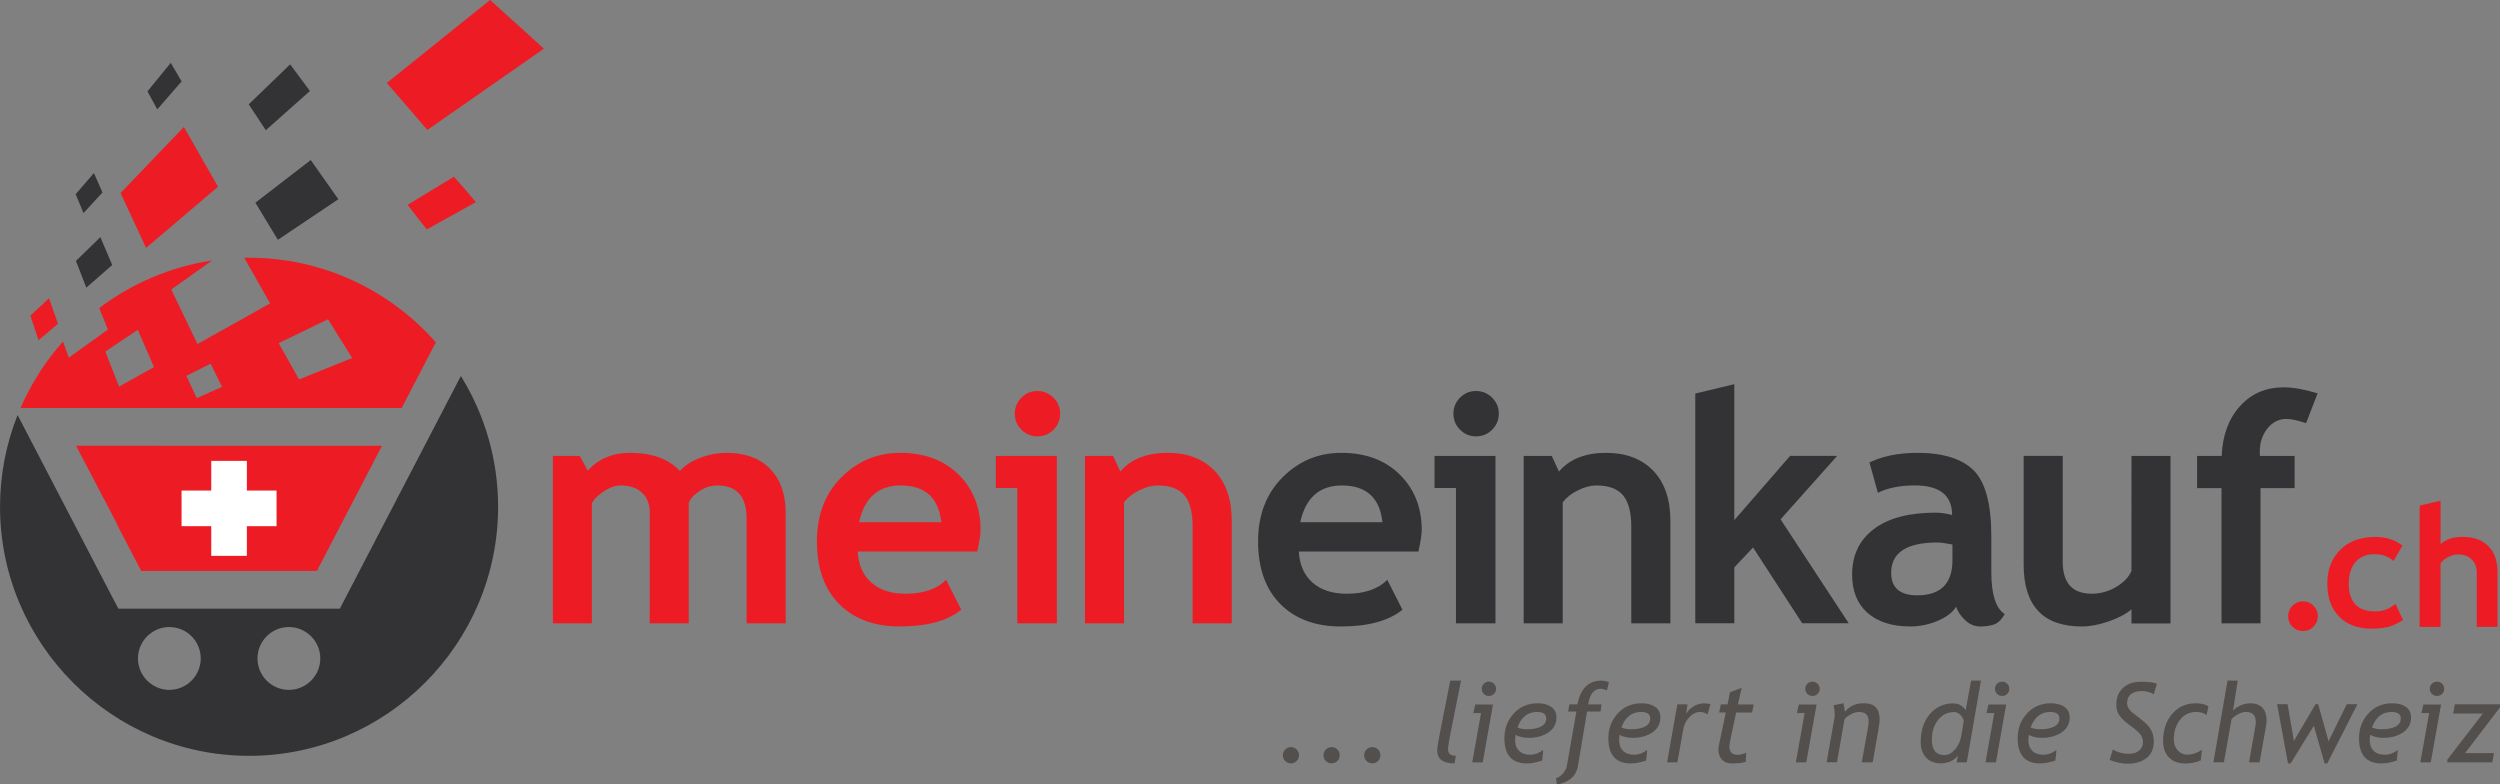 <svg xmlns="http://www.w3.org/2000/svg" viewBox="0 0 842.253 264.267" width="842.253" height="264.267">
  <rect x="0" y="0" width="842.253" height="264.267" fill="#808080" stroke="none"/>
  <path d="M776.9 142.55c-2.88-.96-5.1-1.42-6.64-1.42-2.48 0-4.6 1.08-6.34 3.2-1.73 2.15-2.6 4.78-2.6 7.9 0 .47 0 .92.05 1.37h11.7v10.85h-11.5V210h-13.14v-45.55h-8.22V153.6h8.28c.27-6.9 2.32-12.5 6.13-16.73 3.82-4.26 8.74-6.38 14.78-6.38 3.1 0 6.92.67 11.4 2.03l-3.87 10.02zm-58.8 67.5v-4.75c-1.88 1.58-4.43 2.93-7.7 4.06-3.25 1.12-6.25 1.7-9 1.7-13.1 0-19.63-6.96-19.63-20.87v-36.6h13.16v35.6c0 7.22 3.25 10.83 9.74 10.83 2.98 0 5.75-.77 8.32-2.3 2.54-1.56 4.25-3.34 5.1-5.37V153.6h13.15v56.44H718.1zm-60.32-26.6c-2.25-.45-3.92-.68-5.06-.68-10.38 0-15.58 3.4-15.58 10.22 0 5.04 2.93 7.57 8.8 7.57 7.9 0 11.84-3.95 11.84-11.86zm1.27 20.92c-1.2 1.96-3.3 3.55-6.25 4.8-2.97 1.25-6.06 1.88-9.3 1.88-6.07 0-10.83-1.53-14.32-4.56-3.47-3.05-5.2-7.37-5.2-12.94 0-6.52 2.45-11.64 7.34-15.32 4.9-3.7 11.86-5.52 20.88-5.52 1.55 0 3.37.25 5.47.8 0-6.64-4.2-9.97-12.58-9.97-4.95 0-9.1.83-12.43 2.48l-2.84-10.22c4.53-2.17 9.9-3.24 16.16-3.24 8.6 0 14.88 1.95 18.9 5.85 3.98 3.93 6 11.35 6 22.26v12.06c0 7.5 1.5 12.24 4.52 14.16-1.1 1.9-2.3 3.07-3.63 3.5-1.36.44-2.88.67-4.6.67-1.9 0-3.6-.7-5.1-2.12-1.5-1.4-2.53-2.93-3.05-4.56zM607.18 210l-16.57-25.55-6.32 6.7v18.84h-13.15v-77.4l13.15-3.16v45.8l18.8-21.64h15.85l-19.06 21.38 22.95 35h-15.64zm-57.6 0v-32.6c0-4.8-.92-8.3-2.77-10.52-1.82-2.2-4.84-3.33-9-3.33-1.95 0-4 .54-6.2 1.64-2.18 1.07-3.9 2.43-5.13 4.03V210h-13.15v-56.4h9.46l2.43 5.26c3.6-4.2 8.87-6.3 15.85-6.3 6.7 0 12 2 15.88 6 3.88 4.04 5.8 9.65 5.8 16.84V210h-13.15zm-59.07 0v-45.6h-7.22v-10.8h20.54V210h-13.3zm6.8-78.26c2.1 0 3.9.76 5.4 2.25 1.48 1.48 2.24 3.28 2.24 5.38s-.76 3.92-2.25 5.4c-1.5 1.5-3.3 2.24-5.4 2.24-2.1 0-3.92-.74-5.4-2.23-1.5-1.5-2.24-3.3-2.24-5.42 0-2.1.74-3.9 2.23-5.4 1.48-1.48 3.3-2.24 5.4-2.24zm-59.26 44.18h27.7c-.9-8.23-5.47-12.37-13.68-12.37-7.5 0-12.2 4.14-14.02 12.37zm39.8 9.9h-40.27c.25 4.5 1.8 8 4.64 10.48 2.85 2.5 6.67 3.73 11.5 3.73 6 0 10.54-1.56 13.67-4.67l5.1 10.05c-4.62 3.76-11.54 5.65-20.74 5.65-8.6 0-15.4-2.53-20.4-7.56-5-5.05-7.5-12.07-7.5-21.1 0-8.87 2.74-16.08 8.24-21.58s12.08-8.26 19.77-8.26c8.18 0 14.74 2.42 19.7 7.3 4.94 4.88 7.42 11.1 7.42 18.64 0 1.62-.38 4.06-1.12 7.32" fill="#333336" fill-rule="evenodd"/>
  <path d="M401.8 210v-32.6c0-4.8-.9-8.3-2.76-10.52-1.83-2.2-4.85-3.33-9.02-3.33-1.94 0-4 .54-6.2 1.64-2.18 1.07-3.9 2.43-5.13 4.03V210h-13.16v-56.4H375l2.44 5.26c3.57-4.2 8.86-6.3 15.83-6.3 6.72 0 12 2 15.9 6 3.87 4.04 5.8 9.65 5.8 16.84V210H401.8zm-59.07 0v-45.6h-7.22v-10.8h20.55V210h-13.32zm6.8-78.26c2.1 0 3.9.76 5.4 2.25 1.48 1.48 2.23 3.28 2.23 5.38s-.75 3.92-2.24 5.4c-1.5 1.5-3.3 2.24-5.4 2.24-2.1 0-3.9-.74-5.4-2.23-1.5-1.5-2.23-3.3-2.23-5.42 0-2.1.73-3.9 2.22-5.4 1.5-1.48 3.3-2.24 5.4-2.24zm-60.1 44.18h27.7c-.9-8.23-5.47-12.37-13.68-12.37-7.52 0-12.2 4.14-14.02 12.37zm39.8 9.9h-40.27c.25 4.5 1.8 8 4.64 10.48 2.84 2.5 6.66 3.73 11.48 3.73 6 0 10.55-1.56 13.67-4.67l5.1 10.05c-4.6 3.76-11.53 5.65-20.73 5.65-8.6 0-15.4-2.53-20.4-7.56-5-5.05-7.5-12.07-7.5-21.1 0-8.87 2.74-16.08 8.24-21.58s12.08-8.26 19.77-8.26c8.18 0 14.74 2.42 19.7 7.3 4.94 4.88 7.42 11.1 7.42 18.64 0 1.62-.38 4.06-1.12 7.32zM251.53 210v-35.34c0-7.4-3.3-11.1-9.94-11.1-2 0-3.87.57-5.7 1.74-1.82 1.15-3.12 2.48-3.85 4V210H218.9v-37.4c0-2.76-.87-4.97-2.6-6.6-1.7-1.64-4.13-2.45-7.26-2.45-1.65 0-3.45.6-5.4 1.85-1.95 1.23-3.35 2.58-4.23 4.05V210h-13.14v-56.4h9.04l2.7 4.96c3.64-4 8.37-6 14.15-6 7.48 0 13.1 2.03 16.9 6.1 1.65-1.86 3.95-3.34 6.9-4.45 2.94-1.1 5.9-1.64 8.84-1.64 6.28 0 11.17 1.8 14.65 5.38 3.5 3.6 5.25 8.54 5.25 14.83V210h-13.17zm582.9 1.23v-18.36c0-1.83-.58-3.3-1.73-4.4-1.14-1.13-2.64-1.68-4.5-1.68-1.15 0-2.3.3-3.48.92-1.16.62-2 1.33-2.5 2.13v21.38h-7.05v-40.88l7.06-1.66v14.65c1.8-1.64 4.27-2.46 7.42-2.46 3.72 0 6.6 1.03 8.67 3.1 2.06 2.06 3.1 5.02 3.1 8.87v18.36h-7zm-25.05-27.42l-2.98 5.2c-1.63-1.53-3.8-2.3-6.55-2.3-2.64 0-4.72.87-6.25 2.63-1.53 1.75-2.3 4.18-2.3 7.27 0 6.25 2.98 9.37 8.93 9.37 2.58 0 4.85-.85 6.8-2.55l2.57 5.47c-2.02 1.26-3.78 2.05-5.3 2.4-1.5.32-3.3.5-5.35.5-4.6 0-8.22-1.36-10.88-4.04-2.66-2.67-4-6.4-4-11.16 0-4.7 1.46-8.48 4.37-11.37 2.9-2.9 6.88-4.34 11.9-4.34 3.47 0 6.48.96 9.04 2.9zm-38.5 23.8c0-1.4.5-2.6 1.47-3.55.97-.98 2.16-1.47 3.54-1.47 1.4 0 2.56.5 3.54 1.47.97.96 1.46 2.15 1.46 3.54 0 1.38-.5 2.57-1.46 3.54-.98 1-2.15 1.47-3.55 1.47s-2.58-.47-3.55-1.46c-.97-.97-1.46-2.16-1.46-3.55" fill="#ed1c24" fill-rule="evenodd"/>
  <path d="M57.05 211.25c5.84 0 10.58 4.75 10.58 10.57 0 5.84-4.74 10.6-10.58 10.6-5.8 0-10.57-4.76-10.57-10.6 0-5.82 4.76-10.57 10.57-10.57zm40.26 0c5.84 0 10.6 4.75 10.6 10.57 0 5.84-4.76 10.6-10.6 10.6-5.8 0-10.57-4.76-10.57-10.6 0-5.82 4.76-10.57 10.58-10.57zM5.93 139.82c-3.8 9.57-5.92 20-5.92 30.92 0 46.2 37.7 83.9 83.9 83.9 46.22 0 83.9-37.7 83.9-83.9 0-16.14-4.6-31.24-12.55-44.06l-38.3 73.63-2.47 4.76h-74.6l-2.5-4.75-31.46-60.48" fill="#333336" fill-rule="evenodd"/>
  <path d="M61.96 42.76c-7.82 8.17-14.88 15.57-21.34 22.26 2.77 5.95 5.62 12.12 8.6 18.5 7.28-6.16 15.32-13 24.23-20.6-4-6.98-7.82-13.7-11.5-20.16" fill="#ed1c24" fill-rule="evenodd"/>
  <path d="M57.53 21.17c-2.72 3.3-5.35 6.52-7.85 9.6 1.08 2 2.18 4.04 3.3 6.08l8.2-9.42c-1.26-2.1-2.46-4.2-3.65-6.26" fill="#333336" fill-rule="evenodd"/>
  <path d="M165.1 0c-12.7 10.24-24.28 19.52-34.8 27.95 4.44 5.08 8.98 10.37 13.67 15.83 11.8-8.2 24.83-17.28 39.27-27.37-6.2-5.7-12.32-11.14-18.13-16.4M152.92 59.53C147.57 62.8 142.3 66 137.32 69c2.07 2.76 4.24 5.5 6.47 8.3 5.2-2.9 10.84-6.02 16.54-9.22-2.44-2.92-4.9-5.78-7.42-8.55" fill="#ed1c24" fill-rule="evenodd"/>
  <path d="M104.67 53.93c-6.6 5.1-12.8 9.9-18.63 14.36 2.45 4.08 5.02 8.23 7.57 12.5 6.34-4.25 13.12-8.78 20.38-13.67-3.2-4.5-6.27-8.9-9.3-13.2M97.75 21.68L83.8 35.15c1.88 2.85 3.78 5.76 5.75 8.72l14.87-13.22-6.67-8.97M31.64 58.3c-2.13 2.45-4.16 4.83-6.14 7.13l2.63 6.36 6.4-6.95c-.97-2.22-1.94-4.4-2.9-6.56" fill="#333336" fill-rule="evenodd"/>
  <path d="M16.52 100.47c-2.17 2.03-4.25 3.98-6.28 5.86.9 2.73 1.8 5.5 2.74 8.3 2.12-1.78 4.3-3.63 6.56-5.55-1.04-2.9-2.04-5.77-3.02-8.6M47.57 192.36l-8.44-16.23h.1l-13.6-25.95H128.7l-14.1 27.07-7.84 15.1h-59.2" fill="#ed1c24" fill-rule="evenodd"/>
  <path d="M61.17 165.27h10v-10h12v10h10v12h-10v10h-12v-10h-10v-12" fill="#fff" fill-rule="evenodd"/>
  <path d="M33.8 79.9c-2.86 2.8-5.6 5.45-8.22 8l3.5 9c2.8-2.42 5.7-4.96 8.73-7.62l-4-9.4" fill="#333336" fill-rule="evenodd"/>
  <path d="M46.43 111.12l-10.96 7.32c1.5 3.87 3.06 7.8 4.64 11.8l11.77-6.56-5.44-12.56zm24.54 11.4l-8.18 4.1c1.16 2.47 2.3 4.97 3.48 7.5 2.75-1.2 5.6-2.46 8.54-3.77l-3.85-7.84zM83.9 86.8l-1.62.03L91 102.2c-8.9 5.03-17.07 9.58-24.48 13.7-3.06-6.3-6-12.42-8.82-18.36 4.33-3.06 8.9-6.32 13.74-9.78-14.1 2.12-27.1 7.77-38 16.03.95 2.37 1.9 4.8 2.9 7.24l-13.17 9.47-1.93-5.46c-5.9 6.62-10.75 14.18-14.33 22.42h128.42l11.5-22.13c-15.4-17.46-37.9-28.5-62.9-28.5zm26.6 20.75c-5.82 2.86-11.34 5.52-16.6 8.05 2.25 4 4.54 8.07 6.85 12.23 5.6-2.26 11.6-4.66 17.9-7.22-2.8-4.46-5.48-8.82-8.16-13.06" fill="#ed1c24" fill-rule="evenodd"/>
  <path d="M434.9 251.7c.77 0 1.4.27 1.94.8.54.54.8 1.2.8 1.94 0 .75-.26 1.4-.8 1.94-.53.54-1.17.8-1.93.8-.74 0-1.4-.26-1.92-.8-.54-.54-.8-1.2-.8-1.94 0-.75.26-1.4.8-1.93.53-.53 1.18-.8 1.93-.8M448.62 251.7c.75 0 1.4.27 1.93.8.54.54.8 1.2.8 1.94 0 .75-.26 1.4-.8 1.94-.53.54-1.18.8-1.93.8s-1.4-.26-1.93-.8c-.55-.54-.8-1.2-.8-1.94 0-.75.25-1.4.8-1.93.52-.53 1.17-.8 1.92-.8M462.33 251.7c.75 0 1.4.27 1.93.8.53.54.8 1.2.8 1.94 0 .75-.27 1.4-.8 1.94-.54.54-1.18.8-1.93.8-.76 0-1.4-.26-1.94-.8s-.8-1.2-.8-1.94c0-.75.26-1.4.8-1.93.53-.53 1.17-.8 1.93-.8M490.45 254.64l-.4 2.55c-3.9 0-5.85-1.45-5.85-4.35 0-.87.3-2.82.9-5.85l3.5-17.7h3.62l-3.33 16.63c-.7 3.45-1.05 5.6-1.05 6.5 0 1.47.87 2.2 2.6 2.2M501.6 229.65c.68 0 1.25.23 1.73.7.47.47.7 1.04.7 1.72 0 .67-.23 1.24-.7 1.7-.48.48-1.05.7-1.72.7-.66 0-1.23-.22-1.7-.7-.48-.46-.7-1.03-.7-1.7 0-.68.22-1.25.7-1.72.47-.47 1.04-.7 1.7-.7zm-5.6 27.18l2.97-16.6h-2.6l.65-2.87h5.96l-3.45 19.47H496M511.22 245.1c.92.4 2 .6 3.26.6 1.9 0 3.45-.3 4.65-.9 1.2-.63 1.8-1.52 1.8-2.7 0-1.5-1.03-2.24-3.1-2.24-3.14 0-5.35 1.74-6.6 5.23zm-.6 2.5c-.1.6-.17 1.15-.17 1.68 0 1.6.45 2.84 1.35 3.7.9.87 2.16 1.3 3.77 1.3 1.44 0 2.88-.53 4.34-1.6l-.35 3.55c-1.94.64-3.66.96-5.16.96-5.04 0-7.56-2.83-7.56-8.47 0-3.3 1.06-6.1 3.17-8.38 2.13-2.27 4.8-3.4 8-3.4 1.93 0 3.47.4 4.63 1.23 1.15.83 1.73 2 1.73 3.54 0 2.12-.9 3.8-2.7 5.03-1.8 1.23-4 1.84-6.6 1.84-1.76 0-3.24-.34-4.44-1M541.4 232.55c-.94-.34-1.65-.5-2.16-.5-2.2 0-3.6 1.74-4.2 5.26h4.5l-.3 2.4h-4.56l-3.08 18.4c-.3 1.73-1.08 3.13-2.37 4.2-1.3 1.08-2.85 1.74-4.7 1.97l-.3-2.14c.73-.14 1.48-.63 2.25-1.47.76-.84 1.22-1.7 1.38-2.55l3.23-18.4h-2.77l.4-2.4h2.7c1.06-5.33 3.74-8 8.02-8 1.03 0 1.9.2 2.6.55l-.66 2.7M546.25 245.1c.93.4 2.02.6 3.27.6 1.9 0 3.44-.3 4.65-.9 1.2-.63 1.8-1.52 1.8-2.7 0-1.5-1.03-2.24-3.1-2.24-3.15 0-5.35 1.74-6.62 5.23zm-.6 2.5c-.1.6-.16 1.15-.16 1.68 0 1.6.44 2.84 1.34 3.7.9.87 2.16 1.3 3.77 1.3 1.45 0 2.9-.53 4.35-1.6l-.36 3.55c-1.96.64-3.68.96-5.17.96-5.04 0-7.55-2.83-7.55-8.47 0-3.3 1.06-6.1 3.17-8.38 2.12-2.27 4.78-3.4 8-3.4 1.92 0 3.46.4 4.62 1.23 1.15.83 1.73 2 1.73 3.54 0 2.12-.9 3.8-2.7 5.03-1.8 1.23-4 1.84-6.62 1.84-1.75 0-3.22-.34-4.43-1M575.26 240.73c-.73-.58-1.58-.87-2.55-.87-1.22 0-2.4.57-3.5 1.7-1.13 1.14-1.83 2.5-2.1 4.08l-2 11.2h-3.46l3.45-19.53h3.45l-.55 3.12c1.68-2.32 3.76-3.48 6.25-3.48.43 0 1.1.1 2 .26l-1 3.53M581.44 240.04h-2.26l.58-2.73h2.26l.8-4.08 3.96-1.5-1.3 5.6h5.36l-.58 2.72h-5.36l-2.04 9.7c-.16.75-.24 1.33-.24 1.75 0 1.85.93 2.78 2.77 2.78.9 0 1.86-.23 2.9-.68l-.14 3.05c-1 .36-2.6.54-4.83.54-1.38 0-2.46-.43-3.23-1.3-.77-.85-1.16-2.02-1.16-3.52 0-.34.05-.76.16-1.26l2.34-11.08M610.62 229.65c.67 0 1.24.23 1.7.7.5.47.73 1.04.73 1.72 0 .67-.24 1.24-.72 1.7-.47.48-1.04.7-1.7.7-.68 0-1.25-.22-1.72-.7-.47-.46-.7-1.03-.7-1.7 0-.68.23-1.25.7-1.72.48-.47 1.05-.7 1.72-.7zm-5.6 27.18l2.96-16.6h-2.6l.65-2.87H612l-3.46 19.47h-3.5M627.23 256.83l2.04-11.36c.18-1 .27-1.85.27-2.5 0-2.08-1.07-3.1-3.22-3.1-.83 0-1.7.23-2.65.72-.95.47-1.7 1.05-2.26 1.72l-2.52 14.5h-3.5l2.62-14.8c.07-.33.1-.73.1-1.2 0-1.24-.13-2.3-.4-3.22l3.37-.66c.32 1.78.48 2.74.47 2.9 1.48-1.93 3.62-2.9 6.42-2.9 3.52 0 5.28 1.8 5.28 5.4 0 .7-.07 1.52-.23 2.4l-2.1 12.1h-3.67M661.6 242.72c.03-.1-.13-.45-.47-1-.35-.58-.77-1.02-1.26-1.34-.5-.33-1-.5-1.56-.5-2.14 0-3.93.9-5.34 2.63-1.42 1.75-2.13 4-2.13 6.7 0 3.45 1.42 5.17 4.25 5.17 1.28 0 2.47-.63 3.58-1.9 1.1-1.25 1.82-2.87 2.15-4.86zm-2.4 14.1l.42-2.23c-1.4 1.7-3.33 2.57-5.78 2.57-2.1 0-3.76-.64-4.95-1.94-1.2-1.3-1.8-3.05-1.8-5.27 0-3.8 1.02-6.92 3.06-9.35 2.04-2.4 4.66-3.62 7.84-3.62 1.85 0 3.26.76 4.25 2.3l1.84-9.98h3.3l-4.77 27.53h-3.43M674.5 229.65c.68 0 1.25.23 1.73.7.47.47.7 1.04.7 1.72 0 .67-.23 1.24-.7 1.7-.48.48-1.05.7-1.72.7-.65 0-1.22-.22-1.7-.7-.47-.46-.7-1.03-.7-1.7 0-.68.23-1.25.7-1.72.48-.47 1.05-.7 1.7-.7zm-5.58 27.18l2.95-16.6h-2.6l.65-2.87h5.96l-3.44 19.47h-3.52M684.12 245.1c.93.4 2 .6 3.27.6 1.88 0 3.43-.3 4.63-.9 1.2-.63 1.8-1.52 1.8-2.7 0-1.5-1.02-2.24-3.1-2.24-3.14 0-5.34 1.74-6.6 5.23zm-.6 2.5c-.1.6-.16 1.15-.16 1.68 0 1.6.45 2.84 1.35 3.7.9.87 2.16 1.3 3.78 1.3 1.43 0 2.88-.53 4.34-1.6l-.37 3.55c-1.94.64-3.66.96-5.16.96-5.04 0-7.55-2.83-7.55-8.47 0-3.3 1.05-6.1 3.17-8.38 2.1-2.27 4.77-3.4 7.98-3.4 1.93 0 3.48.4 4.63 1.23 1.16.83 1.74 2 1.74 3.54 0 2.12-.9 3.8-2.7 5.03-1.8 1.23-4 1.84-6.62 1.84-1.75 0-3.23-.34-4.43-1M710.74 255.97l1.1-3.5c.5.42 1.3.77 2.33 1.06 1.04.3 2.04.44 3 .44 1.45 0 2.6-.36 3.48-1.06.88-.7 1.32-1.67 1.32-2.9 0-1.04-.34-1.95-1-2.74-.66-.8-1.8-1.76-3.4-2.92-1.6-1.15-2.75-2.23-3.48-3.23-.74-.98-1.1-2.23-1.1-3.72 0-2.4.76-4.3 2.28-5.66 1.53-1.37 3.5-2.05 5.92-2.05 2.73 0 4.55.23 5.45.7l-1.04 3.54c-.33-.27-.9-.53-1.7-.77-.8-.24-1.55-.36-2.24-.36-1.56 0-2.8.35-3.7 1.05-.9.7-1.34 1.72-1.34 3.05 0 .56.15 1.1.43 1.62.3.5.67.98 1.16 1.4.5.42 1.5 1.2 3 2.33 1.52 1.13 2.63 2.28 3.35 3.45.7 1.17 1.06 2.54 1.06 4.1 0 2.4-.8 4.27-2.42 5.56-1.62 1.3-3.77 1.94-6.43 1.94-.95 0-2.02-.13-3.2-.4-1.2-.26-2.13-.57-2.8-.9M744.02 237.93l-.63 2.97c-.9-.7-2.06-1.04-3.53-1.04-2.24 0-4.05.88-5.43 2.65-1.38 1.78-2.07 3.95-2.07 6.53 0 1.58.45 2.84 1.34 3.78.9.95 1.93 1.42 3.07 1.42 1.76 0 3.45-.54 5.06-1.62l-.38 3.54c-1.6.7-3.33 1.05-5.23 1.05-2.4 0-4.25-.7-5.54-2.08-1.3-1.37-1.93-3.2-1.93-5.5 0-3.7 1.02-6.75 3.06-9.12 2.05-2.37 4.65-3.56 7.8-3.56 1.88 0 3.35.33 4.42 1M757.7 256.83l2.16-12.27c.1-.5.13-.93.13-1.33 0-2.25-1.1-3.37-3.3-3.37-.83 0-1.7.24-2.64.74-.93.5-1.68 1.06-2.25 1.72l-2.56 14.5h-3.54l4.76-27.52h3.44l-1.6 10.16c.6-.72 1.45-1.32 2.56-1.8 1.1-.48 2.2-.72 3.3-.72 1.73 0 3.07.5 4.03 1.48.94.98 1.42 2.37 1.42 4.15 0 .62-.06 1.3-.18 2l-2.17 12.26h-3.58M784.07 257.2h-.9l-3.64-12.7-7.8 12.7h-.9l-3.66-19.95h3.52l2.13 12.4 7.27-12.4h.9l3.5 12.5 6.13-12.5h3.6c-4.08 7.97-7.46 14.62-10.16 19.94M799.13 245.1c.92.4 2 .6 3.26.6 1.9 0 3.44-.3 4.64-.9 1.2-.63 1.8-1.52 1.8-2.7 0-1.5-1.03-2.24-3.1-2.24-3.14 0-5.35 1.74-6.6 5.23zm-.6 2.5c-.1.6-.17 1.15-.17 1.68 0 1.6.45 2.84 1.35 3.7.9.87 2.17 1.3 3.8 1.3 1.42 0 2.87-.53 4.33-1.6l-.37 3.55c-1.94.64-3.66.96-5.16.96-5.03 0-7.55-2.83-7.55-8.47 0-3.3 1.06-6.1 3.18-8.38 2.1-2.27 4.77-3.4 7.98-3.4 1.94 0 3.5.4 4.64 1.23 1.16.83 1.73 2 1.73 3.54 0 2.12-.9 3.8-2.7 5.03-1.8 1.23-4 1.84-6.6 1.84-1.76 0-3.24-.34-4.44-1M821.02 229.65c.67 0 1.24.23 1.72.7.47.47.7 1.04.7 1.72 0 .67-.23 1.24-.7 1.7-.48.48-1.05.7-1.72.7-.67 0-1.24-.22-1.7-.7-.5-.46-.72-1.03-.72-1.7 0-.68.23-1.25.7-1.72.48-.47 1.05-.7 1.72-.7zm-5.6 27.18l2.96-16.6h-2.6l.65-2.87h5.96l-3.46 19.47h-3.5M830.48 253.73h9.72l-.55 3.1H824.5v-.9l11.98-15.53h-10l.54-3.1h15.24v1l-11.78 15.43" fill="#524f4d"/>
</svg>
